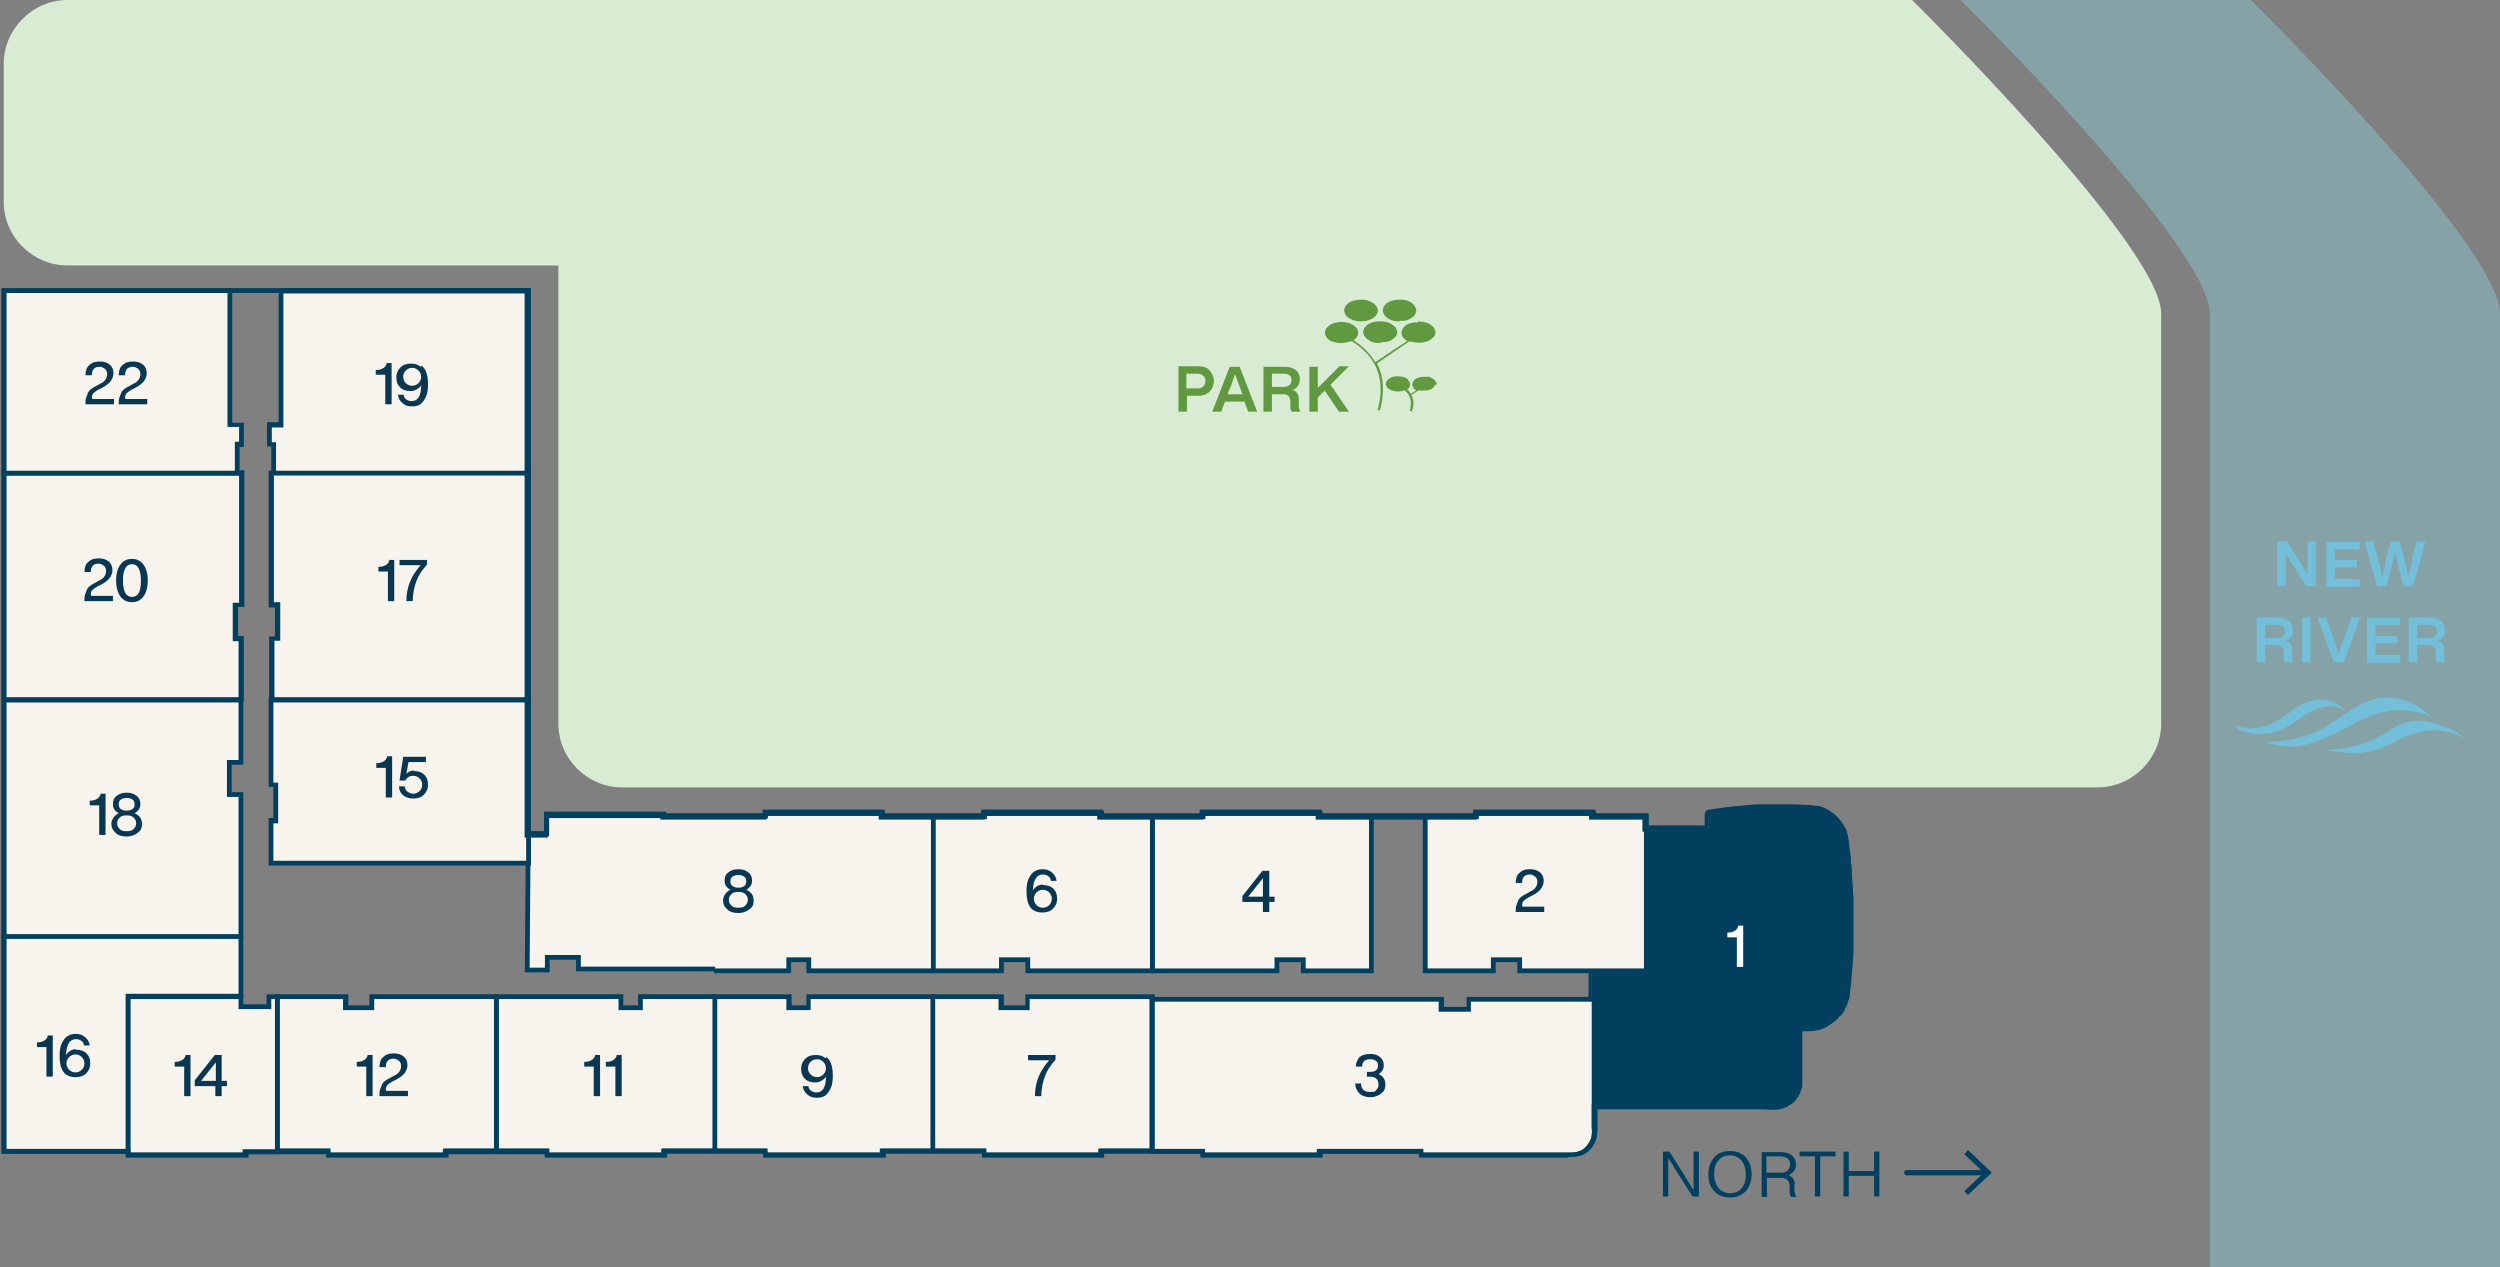 <?xml version="1.0" encoding="UTF-8"?>
<svg xmlns="http://www.w3.org/2000/svg" version="1.1" viewBox="0 0 473.7 240.1">
  <rect x="0" y="0" width="473.7" height="240.1" fill="#808080" stroke="none"/>
  <defs>
    <style>
      .cls-1, .cls-2 {
        fill: #f7f3ed;
      }

      .cls-2 {
        stroke: #003f5d;
        stroke-miterlimit: 10;
        stroke-width: .9px;
      }

      .cls-3 {
        fill: #8bd4e2;
      }

      .cls-4 {
        fill: #fff;
      }

      .cls-5 {
        opacity: .4;
      }

      .cls-6 {
        fill: #093751;
      }

      .cls-7 {
        fill: #003f5d;
      }

      .cls-8 {
        fill: #73bed8;
      }

      .cls-9 {
        fill: #619941;
      }

      .cls-10 {
        fill: #d8ecd4;
      }
    </style>
  </defs>
  <!-- Generator: Adobe Illustrator 28.6.0, SVG Export Plug-In . SVG Version: 1.2.0 Build 709)  -->
  <g>
    <g id="Unit_Numbers">
      <g>
        <path class="cls-7" d="M301.4,209.7h33.2c1,0,2.2,0,2.9-.3s1.4-.7,1.9-1.3.7-.9.8-1.3.4-.9.4-1.3,0-1.3,0-1.8v-9h1.4c.5,0,1.4,0,1.9-.2s1.1-.3,1.6-.6.8-.4,1.3-.8.8-.7,1-1,.5-.6.8-1,.5-.8.6-1.3.4-1,.4-1.4.1-.6.3-2.8.4-4.6.4-5.6.2-4.6.2-6.1c0-1.5,0-2.9,0-4s-.1-3.2-.2-4.3,0-1.2-.2-2.4-.2-2.1-.3-3.2-.3-2.3-.6-3c-.4-.7-.5-1.1-1.2-1.8s-1.2-1.1-1.8-1.4-1.3-.6-1.7-.6-1.4-.2-2.2-.2-2.3-.1-4.4-.1-3.9,0-4.8,0-3.1.2-4.4.4-4.1.5-4.4.6-.6.2-.6.6v2.5h-11.6v26.9s-10.6,0-10.6,0v25.8Z"/>
        <path class="cls-7" d="M334.6,210.2h-33.6v-26.7h10.6s0-26.9,0-26.9h11.6v-2c0-.3.1-.9.9-1,.3,0,3.2-.5,4.5-.6,1.3-.1,3.5-.3,4.4-.4,1.1,0,3.3,0,4.9,0s3.1,0,4,.1h.4c.8,0,1.8.2,2.3.2.4,0,1.2.3,1.9.7.6.4,1.2.7,1.9,1.5.6.6.8,1.1,1.1,1.6l.2.3c.4.7.5,1.8.7,2.9v.3c.1.8.2,1.5.3,2.2v1c.2.8.2,1.1.2,1.6v.8c.1,1.1.2,3,.3,4.4,0,1,0,2.3,0,4,0,.8,0,2.2,0,3.6,0,1.1,0,2.1,0,2.5,0,.9-.2,3.1-.4,5.2v.4c-.2,1.7-.3,2.2-.3,2.6v.2c0,.3-.2.8-.4,1.2v.3c-.3.5-.5.9-.7,1.4-.3.5-.5.8-.8,1h-.1c-.2.4-.6.7-1.1,1.1-.4.3-.7.5-1,.7-.1,0-.2.1-.3.2-.5.3-1.1.5-1.7.6-.6.2-1.5.2-2,.2h-.9v8.5c0,.5,0,1.4,0,1.8,0,.4-.3.9-.4,1.4-.2.4-.4.8-.9,1.4-.5.6-1.3,1.1-2,1.4-.8.4-2,.4-3.1.4ZM301.9,209.3h32.7c.7,0,2.1,0,2.7-.3.6-.3,1.3-.7,1.7-1.2.4-.5.7-.9.8-1.1,0-.2.3-.8.4-1.1,0-.3,0-1.1,0-1.7v-9.4h1.8c.4,0,1.3,0,1.8-.2.5-.1,1.1-.3,1.5-.5.1,0,.2-.1.3-.2.3-.1.5-.3.8-.5.4-.4.8-.7,1-.9h.1c.2-.4.4-.6.6-1,.3-.5.5-.8.6-1.2v-.3c.2-.4.4-.8.4-1v-.3c0-.3.2-.9.3-2.5v-.4c.2-2,.4-4.3.4-5.1s0-1.5,0-2.6c0-1.3,0-2.7,0-3.5,0-1.7,0-3,0-4,0-1.3-.1-3.3-.2-4.3v-.8c0-.4-.1-.8-.2-1.6v-1c-.1-.7-.2-1.4-.3-2.2v-.3c-.2-1-.3-2-.6-2.6l-.2-.3c-.3-.5-.4-.9-1-1.4-.6-.6-1.1-1-1.7-1.3-.5-.3-1.2-.5-1.6-.6-.4,0-1.4-.2-2.2-.2h-.4c-.9,0-2.2-.1-3.9-.1s-3.9,0-4.8,0c-.9,0-3.1.2-4.4.4-1.3.1-4.1.5-4.4.6-.2,0-.2,0-.2,0v3h-11.6v26.9s-10.6,0-10.6,0v24.9Z"/>
      </g>
      <g>
        <path class="cls-1" d="M218.3,218.1h9.6v.7h22.2v-.7h19.2v.7h27.8c1.7,0,3.1-.2,4.4-2.1s.6-2.8.6-3.3v-3.6s0-20.4,0-20.4h-23.8v1.9h-5.2v-1.9h-54.8v28.8Z"/>
        <path class="cls-7" d="M297.1,219.3h-28.2v-.7h-18.3v.7h-23.1v-.7h-9.6v-29.7s55.7,0,55.7,0v1.9h4.3v-1.9h24.7v24.7c0,.7,0,2.1-.7,3.3-1.4,2.2-3,2.3-4.8,2.3ZM269.8,218.4h27.3c1.6,0,2.9-.1,4-1.9.6-.9.6-2.1.5-2.8,0-.1,0-.2,0-.3v-23.6s-22.9,0-22.9,0v1.9h-6.1v-1.9h-53.9v27.9h9.6v.7h21.3v-.7h20.1v.7Z"/>
      </g>
      <g>
        <polygon class="cls-1" points="167.3 218.1 167.3 218.8 145 218.8 145 218.1 135.4 218.1 135.4 188.8 149.5 188.8 149.5 190.9 153.2 190.9 153.2 188.8 176.8 188.8 176.8 218.1 167.3 218.1"/>
        <path class="cls-7" d="M167.7,219.3h-23.1v-.8h-9.6v-30.1h15v2.1h2.8v-2.1h24.5v30.1h-9.5v.8ZM145.5,218.4h21.3v-.8h9.5v-28.3h-22.7v2.1h-4.6v-2.1h-13.2v28.3h9.6v.8Z"/>
      </g>
      <g>
        <polygon class="cls-1" points="103.6 218.1 103.6 218.8 125.8 218.8 125.8 218.1 135.4 218.1 135.4 188.8 121.4 188.8 121.4 190.9 117.6 190.9 117.6 188.8 94 188.8 94 218.1 103.6 218.1"/>
        <path class="cls-7" d="M126.3,219.3h-23.1v-.8h-9.6v-30.1h24.5v2.1h2.8v-2.1h15v30.1h-9.6v.8ZM104.1,218.4h21.3v-.8h9.6v-28.3h-13.2v2.1h-4.6v-2.1h-22.7v28.3h9.6v.8Z"/>
      </g>
      <g>
        <polygon class="cls-1" points="84.4 218.1 84.4 218.8 62.2 218.8 62.2 218.1 52.6 218.1 52.6 188.8 65.5 188.8 65.5 190.9 70.4 190.9 70.4 188.8 94 188.8 94 218.1 84.4 218.1"/>
        <path class="cls-7" d="M84.9,219.3h-23.1v-.8h-9.6v-30.1h13.8v2.1h4v-2.1h24.5v30.1h-9.6v.8ZM62.7,218.4h21.3v-.8h9.6v-28.3h-22.7v2.1h-5.9v-2.1h-12v28.3h9.6v.8Z"/>
      </g>
      <g>
        <polyline class="cls-1" points="135.3 183.9 149.5 183.9 149.5 181.8 153.3 181.8 153.3 183.9 176.9 183.9 176.9 154.7 167.3 154.7 167.3 154 145 154 145 154.7 135.3 154.7"/>
        <polygon class="cls-7" points="152.8 184.4 152.8 182.3 149.9 182.3 149.9 184.4 135.3 184.4 135.3 183.5 149 183.5 149 181.4 153.7 181.4 153.7 183.5 176.4 183.5 176.4 155.1 166.8 155.1 166.8 154.5 145.5 154.5 145.5 155.1 135.3 155.1 135.3 154.2 144.6 154.2 144.6 153.6 167.7 153.6 167.7 154.2 177.3 154.2 177.3 184.4 152.8 184.4"/>
      </g>
      <polyline class="cls-2" points="135.5 183.6 109.6 183.6 109.6 181.4 103.7 181.4 103.7 183.8 99.9 183.8 100.1 158 103.6 158 103.6 154.3 125.8 154.3 125.8 154.7 135.5 154.7"/>
      <g>
        <polygon class="cls-1" points="24.3 188.8 24.3 218.2 24.3 218.2 24.3 218.8 46.5 218.8 46.5 218.2 52.6 218.2 52.6 188.8 51 188.8 51 190.7 45.7 190.7 45.7 188.8 24.3 188.8"/>
        <path class="cls-7" d="M46.9,219.3h-23.1v-30.9s22.3,0,22.3,0v1.9h4.4v-1.9h2.5v30.3h-6.1v.6ZM24.7,218.4h21.3v-.6h6.1v-28.5h-.7v1.9h-6.2v-1.9h-20.5s0,29.1,0,29.1Z"/>
      </g>
      <g>
        <polygon class="cls-1" points="24.3 218.2 .8 218.2 .8 177.4 45.7 177.4 45.7 188.8 24.3 188.8 24.3 218.2"/>
        <path class="cls-7" d="M24.7,218.6H.3v-41.7h45.8v12.3h-21.4v29.4ZM1.2,217.7h22.6v-29.4s21.4,0,21.4,0v-10.5H1.2v39.9Z"/>
      </g>
      <g>
        <polygon class="cls-1" points="100.1 158 100.1 163.6 51.4 163.6 51.4 155.5 52.2 155.5 52.2 148.7 51.4 148.7 51.4 132.6 100.1 132.6 100.1 158"/>
        <path class="cls-7" d="M100.6,164h-49.7v-9h.9v-5.9h-.9v-17h49.7v31.8ZM51.8,163.1h47.9v-30h-47.9v15.2h.9v7.7h-.9v7.2Z"/>
      </g>
      <g>
        <polygon class="cls-1" points=".8 177.4 45.7 177.4 45.7 150.5 43.6 150.5 43.6 144.4 45.7 144.4 45.7 132.6 .7 132.6 .8 177.4"/>
        <path class="cls-7" d="M46.2,177.9H.3v-45.7c0,0,45.8,0,45.8,0v12.7h-2.2v5.2h2.2v27.8ZM1.2,177h44v-26h-2.2v-7h2.2v-10.9H1.2v43.9Z"/>
      </g>
      <g>
        <polygon class="cls-1" points=".8 132.6 45.7 132.6 45.7 121.1 44.7 121.1 44.7 114.6 45.8 114.6 45.8 89.6 .7 89.6 .8 132.6"/>
        <path class="cls-7" d="M46.2,133H.3v-43.9c0,0,46,0,46,0v25.9h-1.2v5.5h1.1v12.4ZM1.2,132.1h44v-10.6h-1.1v-7.3h1.2v-24.1H1.2v42.1Z"/>
      </g>
      <g>
        <polygon class="cls-1" points="100.1 132.6 51.5 132.6 51.5 121.1 52.6 121.1 52.6 114.6 51.4 114.6 51.4 89.6 100.2 89.6 100.1 132.6"/>
        <path class="cls-7" d="M100.5,133h-49.5v-12.4h1.1v-5.5h-1.2v-25.9h49.7v43.9ZM52,132.1h47.7v-42.1c0,0-47.8,0-47.8,0v24.1h1.2v7.3h-1.1v10.6Z"/>
      </g>
      <g>
        <polygon class="cls-1" points="100.2 89.6 51.9 89.6 51.9 84.1 51.1 84.1 51.1 80.5 53.3 80.5 53.3 55.1 100.1 55.1 100.2 89.6"/>
        <path class="cls-7" d="M100.6,90.1h-49.2v-5.5h-.8v-4.6h2.2v-25.4h47.8v35.4ZM52.3,89.2h47.4v-33.6h-46v25.4h-2.2v2.8h.8v5.5Z"/>
      </g>
      <g>
        <polygon class="cls-1" points=".7 89.6 44.9 89.6 44.9 84.1 45.7 84.1 45.7 80.5 43.5 80.5 43.5 55.1 .7 55.1 .7 89.6"/>
        <path class="cls-7" d="M45.3,90.1H.3v-35.4h43.7v25.4h2.2v4.6h-.8v5.5ZM1.2,89.2h43.3v-5.5h.8v-2.8h-2.2v-25.4H1.2v33.6Z"/>
      </g>
      <g>
        <polygon class="cls-1" points="301.9 154.7 301.9 154 279.7 154 279.7 154.7 270 154.7 270 183.9 283 183.9 283 181.8 288 181.8 288 183.9 311.9 183.9 311.9 154.7 301.9 154.7"/>
        <path class="cls-7" d="M287.5,184.4v-2.1h-4.1v2.1h-13.8v-30.1h9.7v-.7h23.1v.7h10v30.1h-24.9ZM270.5,183.5h12v-2.1h5.9v2.1h23.1v-28.3h-10v-.7h-21.3v.7h-9.7v28.3Z"/>
      </g>
      <g>
        <polygon class="cls-1" points="227.9 154.7 227.9 154 250.2 154 250.2 154.7 259.8 154.7 259.8 183.9 246.9 183.9 246.9 181.8 241.9 181.8 241.9 183.9 218.3 183.9 218.3 154.7 227.9 154.7"/>
        <path class="cls-7" d="M242.4,184.4h-24.5v-30.1h9.6v-.7h23.1v.7h9.7v30.1h-13.8v-2.1h-4.1v2.1ZM247.4,183.5h12v-28.3h-9.7v-.7h-21.3v.7h-9.6v28.3h22.7s0-2.1,0-2.1h5.9v2.1Z"/>
      </g>
      <g>
        <polygon class="cls-1" points="208.7 154.7 208.7 154 186.5 154 186.5 154.7 176.8 154.7 176.8 183.9 189.8 183.9 189.8 181.8 194.8 181.8 194.8 183.9 218.3 183.9 218.3 154.7 208.7 154.7"/>
        <path class="cls-7" d="M194.3,184.4v-2.1h-4.1v2.1h-13.8v-30.1h9.7v-.7h23.1v.7h9.6v30.1h-24.5ZM177.3,183.5h12v-2.1h5.9v2.1h22.7v-28.3h-9.6v-.7h-21.3v.7h-9.7v28.3Z"/>
      </g>
      <g>
        <polygon class="cls-1" points="208.7 218.1 208.7 218.8 186.5 218.8 186.5 218.1 176.8 218.1 176.8 188.8 189.7 188.8 189.7 190.9 194.8 190.9 194.8 188.8 218.3 188.9 218.3 218.1 208.7 218.1"/>
        <path class="cls-7" d="M209.2,219.3h-23.1v-.8h-9.7v-30.1h13.8v2.1h4.1v-2.1h24.5v30.1h-9.6v.8ZM186.9,218.4h21.3v-.8h9.6v-28.3h-22.7s0,2.1,0,2.1h-5.9v-2.1h-12v28.3h9.7v.8Z"/>
      </g>
      <path class="cls-10" d="M362.4,0H12.8C6.2,0,.7,5.5.7,12.1v26.1c0,6.7,5.5,12.1,12.1,12.1h93v86.8c0,6.7,5.5,12.1,12.1,12.1h279.5c6.7,0,12.1-5.5,12.1-12.1V59.4c0-12.8-47.2-59.4-47.2-59.4Z"/>
      <g>
        <g>
          <path class="cls-7" d="M320.9,221.1v-2.9h1v8.5h-1.2l-2.8-4.4c-.8-1.3-1.4-2.3-1.8-2.9,0,1.1,0,2.6,0,4.4v2.9h-1v-8.5h1.2l2.8,4.4c.8,1.3,1.4,2.3,1.8,2.9,0-1.1,0-2.6,0-4.4Z"/>
          <path class="cls-7" d="M330.8,225.7c-.8.8-1.7,1.2-3,1.2s-2.2-.4-3-1.2c-.8-.8-1.1-1.9-1.1-3.2s.4-2.4,1.1-3.2c.7-.8,1.7-1.2,3-1.2s2.2.4,3,1.2c.7.8,1.1,1.9,1.1,3.2s-.4,2.4-1.1,3.2ZM325.6,225.1c.6.6,1.3,1,2.2,1s1.7-.3,2.2-1c.6-.6.8-1.5.8-2.6s-.3-1.9-.8-2.6c-.6-.6-1.3-1-2.2-1s-1.7.3-2.2,1c-.6.6-.8,1.5-.8,2.6s.3,1.9.8,2.6Z"/>
          <path class="cls-7" d="M340,224.3v1.4c.1.5.2.8.4,1.1h-1c-.2-.3-.3-.6-.3-1.1v-.9c0-.6-.2-1-.4-1.2s-.6-.4-1.1-.4h-2.8v3.6h-1v-8.5h3.6c.9,0,1.6.2,2.1.6.5.4.8,1,.8,1.7s-.1,1-.4,1.3c-.3.4-.6.6-1,.8.7.2,1.1.8,1.2,1.7ZM334.7,222.2h2.7c.5,0,1-.1,1.3-.4.3-.3.5-.7.5-1.2s-.2-.9-.5-1.1-.8-.4-1.4-.4h-2.6v3.1Z"/>
          <path class="cls-7" d="M340.9,218.2h6.9v.9h-2.9v7.6h-1v-7.6h-2.9v-.9Z"/>
          <path class="cls-7" d="M355.1,221.9v-3.7h1v8.5h-1v-3.9h-4.8v3.9h-1v-8.5h1v3.7h4.8Z"/>
        </g>
        <g>
          <path class="cls-7" d="M376.3,222.7h-15c-.3,0-.5-.2-.5-.5s.2-.5.5-.5h15c.3,0,.5.2.5.5s-.2.5-.5.5Z"/>
          <polygon class="cls-7" points="372.9 226.4 372.2 225.7 375.9 222.2 372.2 218.7 372.9 217.9 377.4 222.2 372.9 226.4"/>
        </g>
      </g>
      <path class="cls-7" d="M297.1,219.3h-28.2v-.7h-18.3v.7h-23.1v-.7h-18.3v.7h-23.1v-.7h-18.3v.7h-23.1v-.7h-18.3v.7h-23.1v-.6h-18.3v.6h-23.1v-.6h-14.8v.6h-23.1v-.7H.3V54.6h100.2v102.9h2.6v-3.7h23.1v.3h18.3v-.7h23.1v.7h18.3v-.7h23.1v.7h18.3v-.7h23.1v.7h28.7v-.7h23.1v.7h10.1v2.3h10.7v-2c0-.3.1-.9.9-1,.3,0,3.2-.5,4.5-.6,1.3-.1,3.5-.3,4.4-.4,1.1,0,3.3,0,4.9,0s3.1,0,4,.1h.4c.8,0,1.8.2,2.3.2.4,0,1.2.3,1.9.7.6.4,1.2.7,1.9,1.5.6.6.8,1.1,1.1,1.6l.2.3c.4.7.5,1.8.7,2.9v.3c.1.8.2,1.5.3,2.2v1c.2.8.2,1.1.2,1.6v.8c.1,1.1.2,3,.2,4.4,0,1,0,2.3,0,4,0,.8,0,2.2,0,3.6,0,1.1,0,2.1,0,2.5,0,.9-.2,3.1-.4,5.2v.4c-.2,1.7-.3,2.2-.3,2.6v.2c0,.3-.2.8-.4,1.2v.3c-.3.5-.5.9-.7,1.4-.3.5-.5.8-.8,1h-.1c-.2.4-.6.7-1.1,1.1-.4.3-.7.5-1,.7-.1,0-.2.1-.3.2-.5.3-1.1.5-1.7.6-.6.2-1.5.2-2,.2h-.9v8.5c0,.5,0,1.4,0,1.8,0,.4-.3.9-.4,1.4-.2.4-.4.8-.9,1.4-.5.6-1.3,1.1-2,1.4-.8.4-2,.4-3.1.4h-32.1v3.2s0,.3,0,.3c0,.7,0,2.1-.7,3.3-1.4,2.2-3,2.3-4.8,2.3ZM269.8,218.4h27.3c1.6,0,2.9-.1,4-1.9.6-.9.6-2.1.5-2.8,0-.1,0-.2,0-.3v-4.1h33c.7,0,2.1,0,2.7-.3.6-.3,1.3-.7,1.7-1.2.4-.5.7-.9.8-1.1,0-.2.3-.8.4-1.1,0-.3,0-1.1,0-1.7v-9.4h1.8c.4,0,1.3,0,1.8-.2.5-.1,1.1-.3,1.5-.5.1,0,.2-.1.3-.2.3-.1.5-.3.8-.5.4-.4.8-.7,1-.9h.1c.2-.4.4-.6.6-1,.3-.5.5-.8.6-1.2v-.3c.2-.4.4-.8.4-1v-.3c0-.3.2-.9.3-2.5v-.4c.2-2,.4-4.3.4-5.1s0-1.5,0-2.6c0-1.3,0-2.7,0-3.5,0-1.7,0-3,0-4,0-1.3-.1-3.3-.2-4.3v-.8c0-.4-.1-.8-.2-1.6v-1c-.1-.7-.2-1.4-.3-2.2v-.3c-.2-1-.3-2-.6-2.6l-.2-.3c-.3-.5-.4-.9-1-1.4-.6-.6-1.1-1-1.7-1.3-.5-.3-1.2-.5-1.6-.6-.4,0-1.4-.2-2.2-.2h-.4c-.9,0-2.2-.1-3.9-.1s-3.9,0-4.8,0c-.9,0-3.1.2-4.4.4-1.3.1-4.1.5-4.4.6-.2,0-.2,0-.2,0v3h-12.5v-2.3h-10.1v-.7h-21.3v.7h-30.5v-.7h-21.3v.7h-20.1v-.7h-21.3v.7h-20.1v-.7h-21.3v.7h-20.1v-.3h-21.3v3.7h-4.4V55.5H1.2v162.2h23.5v.7h21.3v-.6h16.6v.6h21.3v-.6h20.1v.6h21.3v-.7h20.1v.7h21.3v-.7h20.1v.7h21.3v-.7h20.1v.7h21.3v-.7h20.1v.7Z"/>
      <g class="cls-5">
        <path class="cls-3" d="M473.7,240.1V59.4c0-12.8-47.2-59.4-47.2-59.4h-55s47.2,46.6,47.2,59.4v180.7h55Z"/>
      </g>
      <g>
        <path class="cls-9" d="M223.2,69.4h3.8c1,0,1.7.2,2.2.8s.8,1.2.8,2-.3,1.5-.8,2-1.3.8-2.2.8h-2.1v3h-1.6v-8.5ZM224.8,73.6h2.1c.5,0,.8-.1,1.1-.4.3-.2.4-.6.4-1s-.1-.8-.4-1-.6-.4-1.1-.4h-2.1v2.8Z"/>
        <path class="cls-9" d="M238.2,78h-1.7l-.7-1.9h-3.7l-.7,1.9h-1.7l3.3-8.5h1.9l3.3,8.5ZM232.9,73.8l-.3.9h2.8l-.3-.9c-.3-.7-.6-1.7-1.1-2.9-.3,1-.7,2-1,2.9Z"/>
        <path class="cls-9" d="M246.1,75.7v1.3c0,.4.2.7.3,1h-1.7c-.1-.2-.2-.6-.2-1v-.9c0-.5-.2-.9-.4-1.1-.2-.2-.6-.3-1-.3h-2.1v3.3h-1.6v-8.5h3.9c1,0,1.7.2,2.2.6.5.4.8,1,.8,1.8s-.5,1.7-1.4,2c.4.1.7.3.9.6.2.3.3.7.3,1.2ZM241,70.7v2.6h2.2c.5,0,.8-.1,1.1-.3.3-.2.4-.6.4-1s-.1-.7-.4-.9c-.3-.2-.6-.3-1.1-.3h-2.1Z"/>
        <path class="cls-9" d="M253.6,69.4h2l-3.5,3.5,3.5,5.1h-1.9l-2.7-4-1.3,1.3v2.7h-1.6v-8.5h1.6v4l4-4Z"/>
      </g>
      <g>
        <path class="cls-8" d="M437.2,104.8v-2.2h1.6v8.5h-1.8l-2.4-3.8c-.6-1-1.2-1.9-1.5-2.6,0,.9,0,2.3,0,4.1v2.2h-1.6v-8.5h1.8l2.4,3.8c.7,1.2,1.2,2,1.5,2.6,0-1.2,0-2.6,0-4.1Z"/>
        <path class="cls-8" d="M447.1,102.6v1.5h-4.7v2h4.2v1.4h-4.2v2.2h4.7v1.5h-6.3v-8.5h6.3Z"/>
        <path class="cls-8" d="M457,106l.9-3.4h1.7l-2.4,8.5h-1.8l-.9-3.6c-.4-1.6-.6-2.6-.7-3-.2,1.1-.5,2.1-.7,3l-.9,3.6h-1.8l-2.4-8.5h1.7l.9,3.4c.4,1.7.7,2.7.8,3.3.3-1.2.5-2.3.7-3.3l.9-3.4h1.7l.9,3.4c.2.9.5,2,.7,3.3.2-.7.4-1.8.8-3.3Z"/>
        <path class="cls-8" d="M434.3,123.2v1.3c0,.4.2.7.3,1h-1.7c-.1-.2-.2-.6-.2-1v-.9c0-.5-.2-.9-.4-1.1-.2-.2-.6-.3-1-.3h-2.1v3.3h-1.6v-8.5h3.9c1,0,1.7.2,2.2.6.5.4.8,1,.8,1.8s-.5,1.7-1.4,2c.4.1.7.3.9.6.2.3.3.7.3,1.2ZM429.2,118.3v2.6h2.2c.5,0,.8-.1,1.1-.3.3-.2.4-.6.4-1s-.1-.7-.4-.9c-.3-.2-.6-.3-1.1-.3h-2.1Z"/>
        <path class="cls-8" d="M437.8,125.5h-1.6v-8.5h1.6v8.5Z"/>
        <path class="cls-8" d="M444,121.4l1.5-4.4h1.7l-3.1,8.5h-1.9l-3.1-8.5h1.7l1.5,4.4c.4,1.1.6,2,.8,2.7.2-.8.5-1.7.8-2.7Z"/>
        <path class="cls-8" d="M454.8,117v1.5h-4.7v2h4.2v1.4h-4.2v2.2h4.7v1.5h-6.3v-8.5h6.3Z"/>
        <path class="cls-8" d="M463.1,123.2v1.3c0,.4.2.7.3,1h-1.7c-.1-.2-.2-.6-.2-1v-.9c0-.5-.2-.9-.4-1.1-.2-.2-.6-.3-1-.3h-2.1v3.3h-1.6v-8.5h3.9c1,0,1.7.2,2.2.6.5.4.8,1,.8,1.8s-.5,1.7-1.4,2c.4.1.7.3.9.6.2.3.3.7.3,1.2ZM458,118.3v2.6h2.2c.5,0,.8-.1,1.1-.3.3-.2.4-.6.4-1s-.1-.7-.4-.9c-.3-.2-.6-.3-1.1-.3h-2.1Z"/>
      </g>
      <g id="RQ8lG3.tif">
        <g>
          <path class="cls-9" d="M272,72.8c-.3.8-1,1.1-1.7,1.2-.5,0-.9,0-1.4,0,0,0-.2,0-.2,0-.4.3-.8.5-1.2.8,0,0-.1.1,0,.2.4.9.4,1.8.1,2.7,0,.2-.2.3-.3.2-.2,0-.2-.2-.1-.3.1-.6.2-1.1.1-1.7-.1-.8-.5-1.4-1.1-1.9-.1,0-.2-.1-.3,0-.8.3-1.6.2-2.4-.1-.2-.1-.4-.2-.6-.4-.4-.5-.4-1.1,0-1.5.4-.4.9-.6,1.5-.7.6,0,1.3,0,1.9.3.2,0,.4.2.5.4.5.5.5,1.2,0,1.7,0,0,0,0-.2.1.3.2.5.5.7.8,0,0,0,0,.1,0,.3-.2.6-.4.9-.6,0,0,0,0,0-.1-.2,0-.3-.2-.4-.3-.4-.5-.4-1,0-1.5.4-.5,1-.6,1.6-.7.4,0,.8,0,1.2,0,.7.2,1.2.5,1.5,1.2v.4Z"/>
          <path class="cls-9" d="M268.7,60.9c1,0,1.9.2,2.6.8.4.3.7.8.7,1.3,0,.4-.2.7-.5,1-.5.5-1.2.8-2,.9-.8.1-1.5,0-2.3-.2,0,0-.1,0-.2,0-2,1.4-4,2.7-6,4.1-.1,0,0,.2,0,.3.6,1.1.9,2.3,1,3.6.1,1.4,0,2.7-.3,4.1,0,.2-.1.5-.2.7,0,.2-.2.3-.3.3-.1,0-.2-.2-.1-.4.3-1.2.5-2.4.5-3.6,0-3-1.1-5.5-3.3-7.5-.6-.6-1.3-1.1-2.1-1.6-.1,0-.2,0-.4,0-1.1.4-2.3.4-3.4,0-.4-.1-.7-.4-.9-.6-.6-.6-.6-1.5,0-2.1.5-.5,1.1-.8,1.8-.9.9-.2,1.8-.1,2.6.2.4.2.7.4,1,.7.6.6.6,1.5,0,2.1,0,0-.1.1-.2.2,0,0-.3.1-.2.2,0,0,.2.1.3.2,1.5,1,2.7,2.2,3.7,3.8,0,.1.1.1.3,0,1.9-1.3,3.8-2.6,5.7-3.8.2-.1.2-.1,0-.2-.2-.1-.3-.2-.5-.4-.6-.6-.6-1.4,0-2.1.5-.6,1.2-.8,1.9-.9.3,0,.5,0,.7,0Z"/>
          <path class="cls-9" d="M261.5,65c-1,0-1.9-.2-2.6-.9-.8-.7-.8-1.7,0-2.4.2-.2.4-.3.6-.4.7-.3,1.4-.5,2.1-.4.7,0,1.3.1,1.9.4.3.2.6.4.9.7.4.6.5,1.3,0,1.8-.5.6-1.1.9-1.8,1-.3,0-.7,0-1,.1Z"/>
          <path class="cls-9" d="M265.2,60.9c-.8,0-1.5-.1-2.1-.5-.3-.2-.5-.3-.7-.6-.5-.6-.5-1.4,0-2,.5-.5,1-.8,1.7-.9,1-.2,2-.2,2.9.2.4.2.7.4.9.7.6.7.6,1.4,0,2.1-.5.5-1.2.8-1.9.9-.3,0-.5,0-.8,0Z"/>
          <path class="cls-9" d="M257.9,60.9c-.9,0-1.7-.2-2.4-.7-.2-.1-.4-.3-.5-.5-.4-.6-.4-1.2,0-1.8.5-.6,1.1-.9,1.8-1,1-.2,2-.2,3,.3.3.2.7.4.9.7.5.6.5,1.3,0,1.9-.5.6-1.1.8-1.8,1-.3,0-.7.1-1,.1Z"/>
        </g>
      </g>
      <g id="NmrDVi">
        <g>
          <path class="cls-8" d="M460.7,135.9c-1.3-.6-2.7-1.1-4.1-1.2-2.2-.3-4.4,0-6.5.6-1.9.6-3.6,1.6-5.4,2.5-2.5,1.4-5,2.6-7.8,3.3-1.9.5-3.8.5-5.8,0-.5-.1-.9-.2-1.4-.3-.1,0-.2,0-.3-.2.6-.1,1.2,0,1.8-.1,2.9-.3,5.7-.8,8.3-2.2,1.4-.7,2.7-1.6,3.9-2.4,1.4-.9,2.8-1.9,4.3-2.6,1.3-.6,2.6-1,4.1-1.1,2.9-.1,5.5.8,7.7,2.6.3.3.6.6,1,.9,0,0,0,0,0,.1Z"/>
          <path class="cls-8" d="M440.8,142.1c.5,0,.9,0,1.4-.1,2.5-.2,5-.8,7.3-1.8,1.5-.6,2.8-1.5,4.2-2.4,1.2-.7,2.5-1.1,3.9-1.2,2.1-.2,4,.4,5.9,1.2.7.3,1.4.6,2.1,1,.6.4,1.1.9,1.6,1.4-.1,0-.3-.2-.4-.3-1.4-.9-2.9-1.3-4.5-1.5-2.4-.2-4.6.4-6.8,1.3-1.3.6-2.5,1.3-3.8,1.9-1.5.6-3.1,1-4.7,1.1-2.1.1-4.1-.3-6.1-.5,0,0,0,0-.1,0Z"/>
          <path class="cls-8" d="M423.3,137.5c.4.1.9.2,1.3.3,2.6.5,4.9,0,7.2-1.4,1-.6,1.9-1.3,2.8-2,1.3-.9,2.7-1.6,4.3-1.8,2-.2,3.7.3,5.2,1.8,0,0,.1,0,.1.2-.1,0-.2-.1-.3-.2-1.4-.7-2.8-.7-4.2-.3-1.4.4-2.5,1.1-3.7,1.9-1.3.9-2.6,1.8-4.1,2.4-2.4.9-4.8.9-7.2,0-.4-.2-.8-.4-1.1-.7,0,0-.2-.1-.2-.3Z"/>
        </g>
      </g>
      <g>
        <path class="cls-6" d="M17.5,75.6h4.1v1h-5.4v-.5c0-.5.2-1,.4-1.5.2-.6.7-1,1.5-1.4l.9-.5c.5-.2.8-.5,1-.8.2-.3.3-.6.3-1s-.1-.7-.4-1c-.3-.2-.6-.4-1-.4-1,0-1.5.5-1.5,1.6h-1.2c0-.8.2-1.5.7-1.9.5-.5,1.1-.7,2-.7s1.4.2,1.9.6c.5.4.7,1,.7,1.6s-.2,1-.5,1.5c-.3.4-.8.8-1.5,1.2l-.8.4c-.4.2-.8.5-1,.7-.2.2-.3.5-.3.9Z"/>
        <path class="cls-6" d="M23.8,75.6h4.1v1h-5.4v-.5c0-.5.2-1,.4-1.5.2-.6.7-1,1.5-1.4l.9-.5c.5-.2.8-.5,1-.8.2-.3.3-.6.3-1s-.1-.7-.4-1c-.3-.2-.6-.4-1-.4-1,0-1.5.5-1.5,1.6h-1.2c0-.8.2-1.5.7-1.9.5-.5,1.1-.7,2-.7s1.4.2,1.9.6c.5.4.7,1,.7,1.6s-.2,1-.5,1.5c-.3.4-.8.8-1.5,1.2l-.8.4c-.4.2-.8.5-1,.7-.2.2-.3.5-.3.9Z"/>
      </g>
      <g>
        <path class="cls-6" d="M73.3,68.8h.9v7.8h-1.2v-5.6h-1.8v-.9h.2c.6,0,1-.2,1.3-.4.3-.2.5-.5.6-1Z"/>
        <path class="cls-6" d="M79.9,69.3c.8.6,1.2,1.8,1.2,3.5s-.3,2.3-.8,3.1-1.2,1.1-2.2,1.1-1.3-.2-1.8-.6c-.5-.4-.8-.9-.9-1.6h1.1c0,.4.2.7.5.9.3.2.6.3,1,.3,1.2,0,1.8-1,1.8-3-.2.3-.5.6-.9.8-.3.2-.7.3-1.1.3-.8,0-1.5-.2-2-.7-.5-.5-.7-1.1-.7-1.9s.3-1.4.8-1.9c.5-.5,1.2-.7,2-.7s1.3.2,1.8.6ZM78.1,73.1c.5,0,.9-.2,1.2-.5.3-.3.5-.7.5-1.2s-.2-.9-.5-1.2-.7-.5-1.2-.5-.9.2-1.2.5c-.3.3-.5.7-.5,1.2s.2.9.5,1.2c.3.3.7.5,1.2.5Z"/>
      </g>
      <g>
        <path class="cls-6" d="M17.3,112.9h4.1v1h-5.4v-.5c0-.5.2-1,.4-1.5.2-.6.7-1,1.5-1.4l.9-.5c.5-.2.8-.5,1-.8.2-.3.3-.6.3-1s-.1-.7-.4-1c-.3-.2-.6-.4-1-.4-1,0-1.5.5-1.5,1.6h-1.2c0-.8.2-1.5.7-1.9.5-.5,1.1-.7,2-.7s1.4.2,1.9.6c.5.4.7,1,.7,1.6s-.2,1-.5,1.5c-.3.4-.8.8-1.5,1.2l-.8.4c-.4.2-.8.5-1,.7-.2.2-.3.5-.3.9Z"/>
        <path class="cls-6" d="M25,114.1c-1,0-1.7-.4-2.2-1.1-.5-.7-.8-1.7-.8-3s.3-2.3.8-3c.5-.7,1.2-1.1,2.2-1.1s1.7.4,2.2,1.1.8,1.7.8,3-.3,2.3-.8,3-1.2,1.1-2.2,1.1ZM25,113.1c1.2,0,1.7-1,1.7-3.1s-.6-3.1-1.7-3.1-1.7,1-1.7,3.1.6,3.1,1.7,3.1Z"/>
      </g>
      <g>
        <path class="cls-6" d="M73.8,106.1h.9v7.8h-1.2v-5.6h-1.8v-.9h.2c.6,0,1-.2,1.3-.4.3-.2.5-.5.6-1Z"/>
        <path class="cls-6" d="M75.7,107.1v-1h5.2v.9c-.9,1-1.6,2-2,3.1-.4,1.1-.7,2.4-.7,3.8h-1.2c0-2.6.9-4.8,2.7-6.8h-3.9Z"/>
      </g>
      <g>
        <path class="cls-6" d="M19.1,150.4h.9v7.8h-1.2v-5.6h-1.8v-.9h.2c.6,0,1-.2,1.3-.4.3-.2.5-.5.6-1Z"/>
        <path class="cls-6" d="M25.5,154.1c.9.4,1.4,1,1.4,2s-.3,1.3-.8,1.7c-.5.4-1.2.7-2.1.7s-1.6-.2-2.1-.7c-.5-.4-.8-1-.8-1.7s.5-1.6,1.4-2c-.7-.4-1.1-.9-1.1-1.7s.2-1.2.7-1.6c.5-.4,1.1-.6,1.9-.6s1.4.2,1.9.6c.5.4.7.9.7,1.6s-.4,1.3-1.1,1.7ZM22.7,157.1c.3.3.7.4,1.3.4s1-.1,1.3-.4c.3-.3.5-.6.5-1.1s-.2-.8-.5-1.1c-.3-.3-.7-.4-1.3-.4s-1,.1-1.3.4-.5.6-.5,1.1.2.8.5,1.1ZM25.5,152.4c0-.4-.1-.7-.4-.9-.3-.2-.6-.3-1.1-.3s-.8.1-1.1.3c-.3.2-.4.5-.4.9s.1.7.4.9c.3.2.6.3,1.1.3s.8-.1,1.1-.3c.3-.2.4-.5.4-.9Z"/>
      </g>
      <g>
        <path class="cls-6" d="M9.1,196.2h.9v7.8h-1.2v-5.6h-1.8v-.9h.2c.6,0,1-.2,1.3-.4.3-.2.5-.5.6-1Z"/>
        <path class="cls-6" d="M14.4,198.9c.8,0,1.5.2,2,.7.5.5.7,1.1.7,1.9s-.3,1.4-.8,1.9c-.5.5-1.2.7-2,.7s-1.3-.2-1.8-.5c-.8-.6-1.2-1.8-1.2-3.5s.3-2.3.8-3.1c.5-.7,1.3-1.1,2.2-1.1s1.3.2,1.8.6c.5.4.8.9.9,1.6h-1.1c0-.4-.2-.7-.5-.9-.3-.2-.6-.3-1-.3-1.2,0-1.8,1-1.9,3,.2-.3.5-.6.8-.8.4-.2.7-.3,1.1-.3ZM13.1,202.7c.3.3.7.5,1.2.5s.9-.2,1.2-.5c.3-.3.5-.7.5-1.2s-.2-.9-.5-1.2c-.3-.3-.7-.5-1.2-.5s-.9.2-1.2.5c-.3.3-.5.7-.5,1.2s.2.9.5,1.2Z"/>
      </g>
      <g>
        <path class="cls-6" d="M35.2,199.9h.9v7.8h-1.2v-5.6h-1.8v-.9h.2c.6,0,1-.2,1.3-.4.3-.2.5-.5.6-1Z"/>
        <path class="cls-6" d="M42,204.8h1v1h-1v1.9h-1.2v-1.9h-3.9v-1.1l3.8-4.8h1.3v4.9ZM40.9,204.8v-3.5l-2.8,3.5h2.8Z"/>
      </g>
      <g>
        <path class="cls-6" d="M69.7,199.9h.9v7.8h-1.2v-5.6h-1.8v-.9h.2c.6,0,1-.2,1.3-.4.3-.2.5-.5.6-1Z"/>
        <path class="cls-6" d="M73.2,206.7h4.1v1h-5.4v-.5c0-.5.2-1,.4-1.5.2-.6.7-1,1.5-1.4l.9-.5c.5-.2.8-.5,1-.8.2-.3.3-.6.3-1s-.1-.7-.4-1c-.3-.2-.6-.4-1-.4-1,0-1.5.5-1.5,1.6h-1.2c0-.8.2-1.5.7-1.9.5-.5,1.1-.7,2-.7s1.4.2,1.9.6c.5.4.7,1,.7,1.6s-.2,1-.5,1.5c-.3.4-.8.8-1.5,1.2l-.8.4c-.4.2-.8.5-1,.7-.2.2-.3.5-.3.9Z"/>
      </g>
      <g>
        <path class="cls-6" d="M112.8,199.9h.9v7.8h-1.2v-5.6h-1.8v-.9h.2c.6,0,1-.2,1.3-.4.3-.2.5-.5.6-1Z"/>
        <path class="cls-6" d="M116.9,199.9h.9v7.8h-1.2v-5.6h-1.8v-.9h.2c.6,0,1-.2,1.3-.4.3-.2.5-.5.6-1Z"/>
      </g>
      <path class="cls-6" d="M156.6,200.3c.8.6,1.2,1.8,1.2,3.5s-.3,2.3-.8,3.1-1.2,1.1-2.2,1.1-1.3-.2-1.8-.6c-.5-.4-.8-.9-.9-1.6h1.1c0,.4.2.7.5.9.3.2.6.3,1,.3,1.2,0,1.8-1,1.8-3-.2.3-.5.6-.9.8-.3.2-.7.3-1.1.3-.8,0-1.5-.2-2-.7-.5-.5-.7-1.1-.7-1.9s.3-1.4.8-1.9c.5-.5,1.2-.7,2-.7s1.3.2,1.8.6ZM154.8,204.1c.5,0,.9-.2,1.2-.5.3-.3.5-.7.5-1.2s-.2-.9-.5-1.2-.7-.5-1.2-.5-.9.2-1.2.5c-.3.3-.5.7-.5,1.2s.2.9.5,1.2c.3.3.7.5,1.2.5Z"/>
      <path class="cls-6" d="M141.4,168.6c.9.4,1.4,1,1.4,2s-.3,1.3-.8,1.7c-.5.4-1.2.7-2.1.7s-1.6-.2-2.1-.7c-.5-.4-.8-1-.8-1.7s.5-1.6,1.4-2c-.7-.4-1.1-.9-1.1-1.7s.2-1.2.7-1.6c.5-.4,1.1-.6,1.9-.6s1.4.2,1.9.6c.5.4.7.9.7,1.6s-.4,1.3-1.1,1.7ZM138.6,171.6c.3.3.7.4,1.3.4s1-.1,1.3-.4c.3-.3.5-.6.5-1.1s-.2-.8-.5-1.1c-.3-.3-.7-.4-1.3-.4s-1,.1-1.3.4-.5.6-.5,1.1.2.8.5,1.1ZM141.4,167c0-.4-.1-.7-.4-.9-.3-.2-.6-.3-1.1-.3s-.8.1-1.1.3c-.3.2-.4.5-.4.9s.1.7.4.9c.3.2.6.3,1.1.3s.8-.1,1.1-.3c.3-.2.4-.5.4-.9Z"/>
      <path class="cls-6" d="M197.6,167.7c.8,0,1.5.2,2,.7.5.5.7,1.1.7,1.9s-.3,1.4-.8,1.9c-.5.5-1.2.7-2,.7s-1.3-.2-1.8-.5c-.8-.6-1.2-1.8-1.2-3.5s.3-2.3.8-3.1c.5-.7,1.3-1.1,2.2-1.1s1.3.2,1.8.6c.5.4.8.9.9,1.6h-1.1c0-.4-.2-.7-.5-.9-.3-.2-.6-.3-1-.3-1.2,0-1.8,1-1.9,3,.2-.3.5-.6.8-.8.4-.2.7-.3,1.1-.3ZM196.4,171.5c.3.3.7.5,1.2.5s.9-.2,1.2-.5c.3-.3.5-.7.5-1.2s-.2-.9-.5-1.2c-.3-.3-.7-.5-1.2-.5s-.9.2-1.2.5c-.3.3-.5.7-.5,1.2s.2.9.5,1.2Z"/>
      <path class="cls-6" d="M240.5,169.9h1v1h-1v1.9h-1.2v-1.9h-3.9v-1.1l3.8-4.8h1.3v4.9ZM239.3,169.9v-3.5l-2.8,3.5h2.8Z"/>
      <path class="cls-6" d="M288.5,171.8h4.1v1h-5.4v-.5c0-.5.2-1,.4-1.5.2-.6.7-1,1.5-1.4l.9-.5c.5-.2.8-.5,1-.8.2-.3.3-.6.3-1s-.1-.7-.4-1c-.3-.2-.6-.4-1-.4-1,0-1.5.5-1.5,1.6h-1.2c0-.8.2-1.5.7-1.9.5-.5,1.1-.7,2-.7s1.4.2,1.9.6c.5.4.7,1,.7,1.6s-.2,1-.5,1.5c-.3.4-.8.8-1.5,1.2l-.8.4c-.4.2-.8.5-1,.7-.2.2-.3.5-.3.9Z"/>
      <path class="cls-4" d="M329.4,175.4h.9v7.8h-1.2v-5.6h-1.8v-.9h.2c.6,0,1-.2,1.3-.4.3-.2.5-.5.6-1Z"/>
      <path class="cls-6" d="M194.8,200.9v-1h5.2v.9c-.9,1-1.6,2-2,3.1-.4,1.1-.7,2.4-.7,3.8h-1.2c0-2.6.9-4.8,2.7-6.8h-3.9Z"/>
      <path class="cls-6" d="M261.2,203.5c.9.4,1.3,1.1,1.3,2s-.3,1.3-.8,1.7c-.5.4-1.2.7-2,.7s-1.6-.2-2.1-.7c-.5-.5-.8-1.1-.8-1.9h1.1c0,1.1.6,1.6,1.7,1.6s.9-.1,1.2-.4.4-.6.4-1-.1-.8-.4-1.1c-.3-.3-.7-.4-1.2-.4h-.6v-.9h.6c.5,0,.9-.1,1.1-.3.3-.2.4-.5.4-.9s-.1-.7-.4-.9c-.3-.2-.6-.3-1.1-.3-1,0-1.5.5-1.5,1.4h-1.2c0-.7.3-1.3.7-1.8.5-.4,1.1-.6,2-.6s1.4.2,1.9.6c.5.4.7.9.7,1.6s-.4,1.3-1.1,1.7Z"/>
      <g>
        <path class="cls-6" d="M73.4,143.3h.9v7.8h-1.2v-5.6h-1.8v-.9h.2c.6,0,1-.2,1.3-.4.3-.2.5-.5.6-1Z"/>
        <path class="cls-6" d="M78.4,146.1c.8,0,1.5.2,2,.7.5.5.7,1.1.7,1.9s-.3,1.4-.8,1.9c-.5.5-1.2.7-2,.7s-1.4-.2-1.9-.6c-.5-.4-.8-1-.8-1.7h1.1c0,.4.2.8.5,1,.3.2.7.4,1.1.4s.9-.2,1.2-.5c.3-.3.5-.7.5-1.2s-.2-.9-.5-1.2c-.3-.3-.7-.5-1.2-.5-.7,0-1.2.3-1.5.9h-1.1l.7-4.5h4.3v1h-3.3l-.4,2.2c.4-.4.9-.6,1.5-.6Z"/>
      </g>
    </g>
  </g>
</svg>
